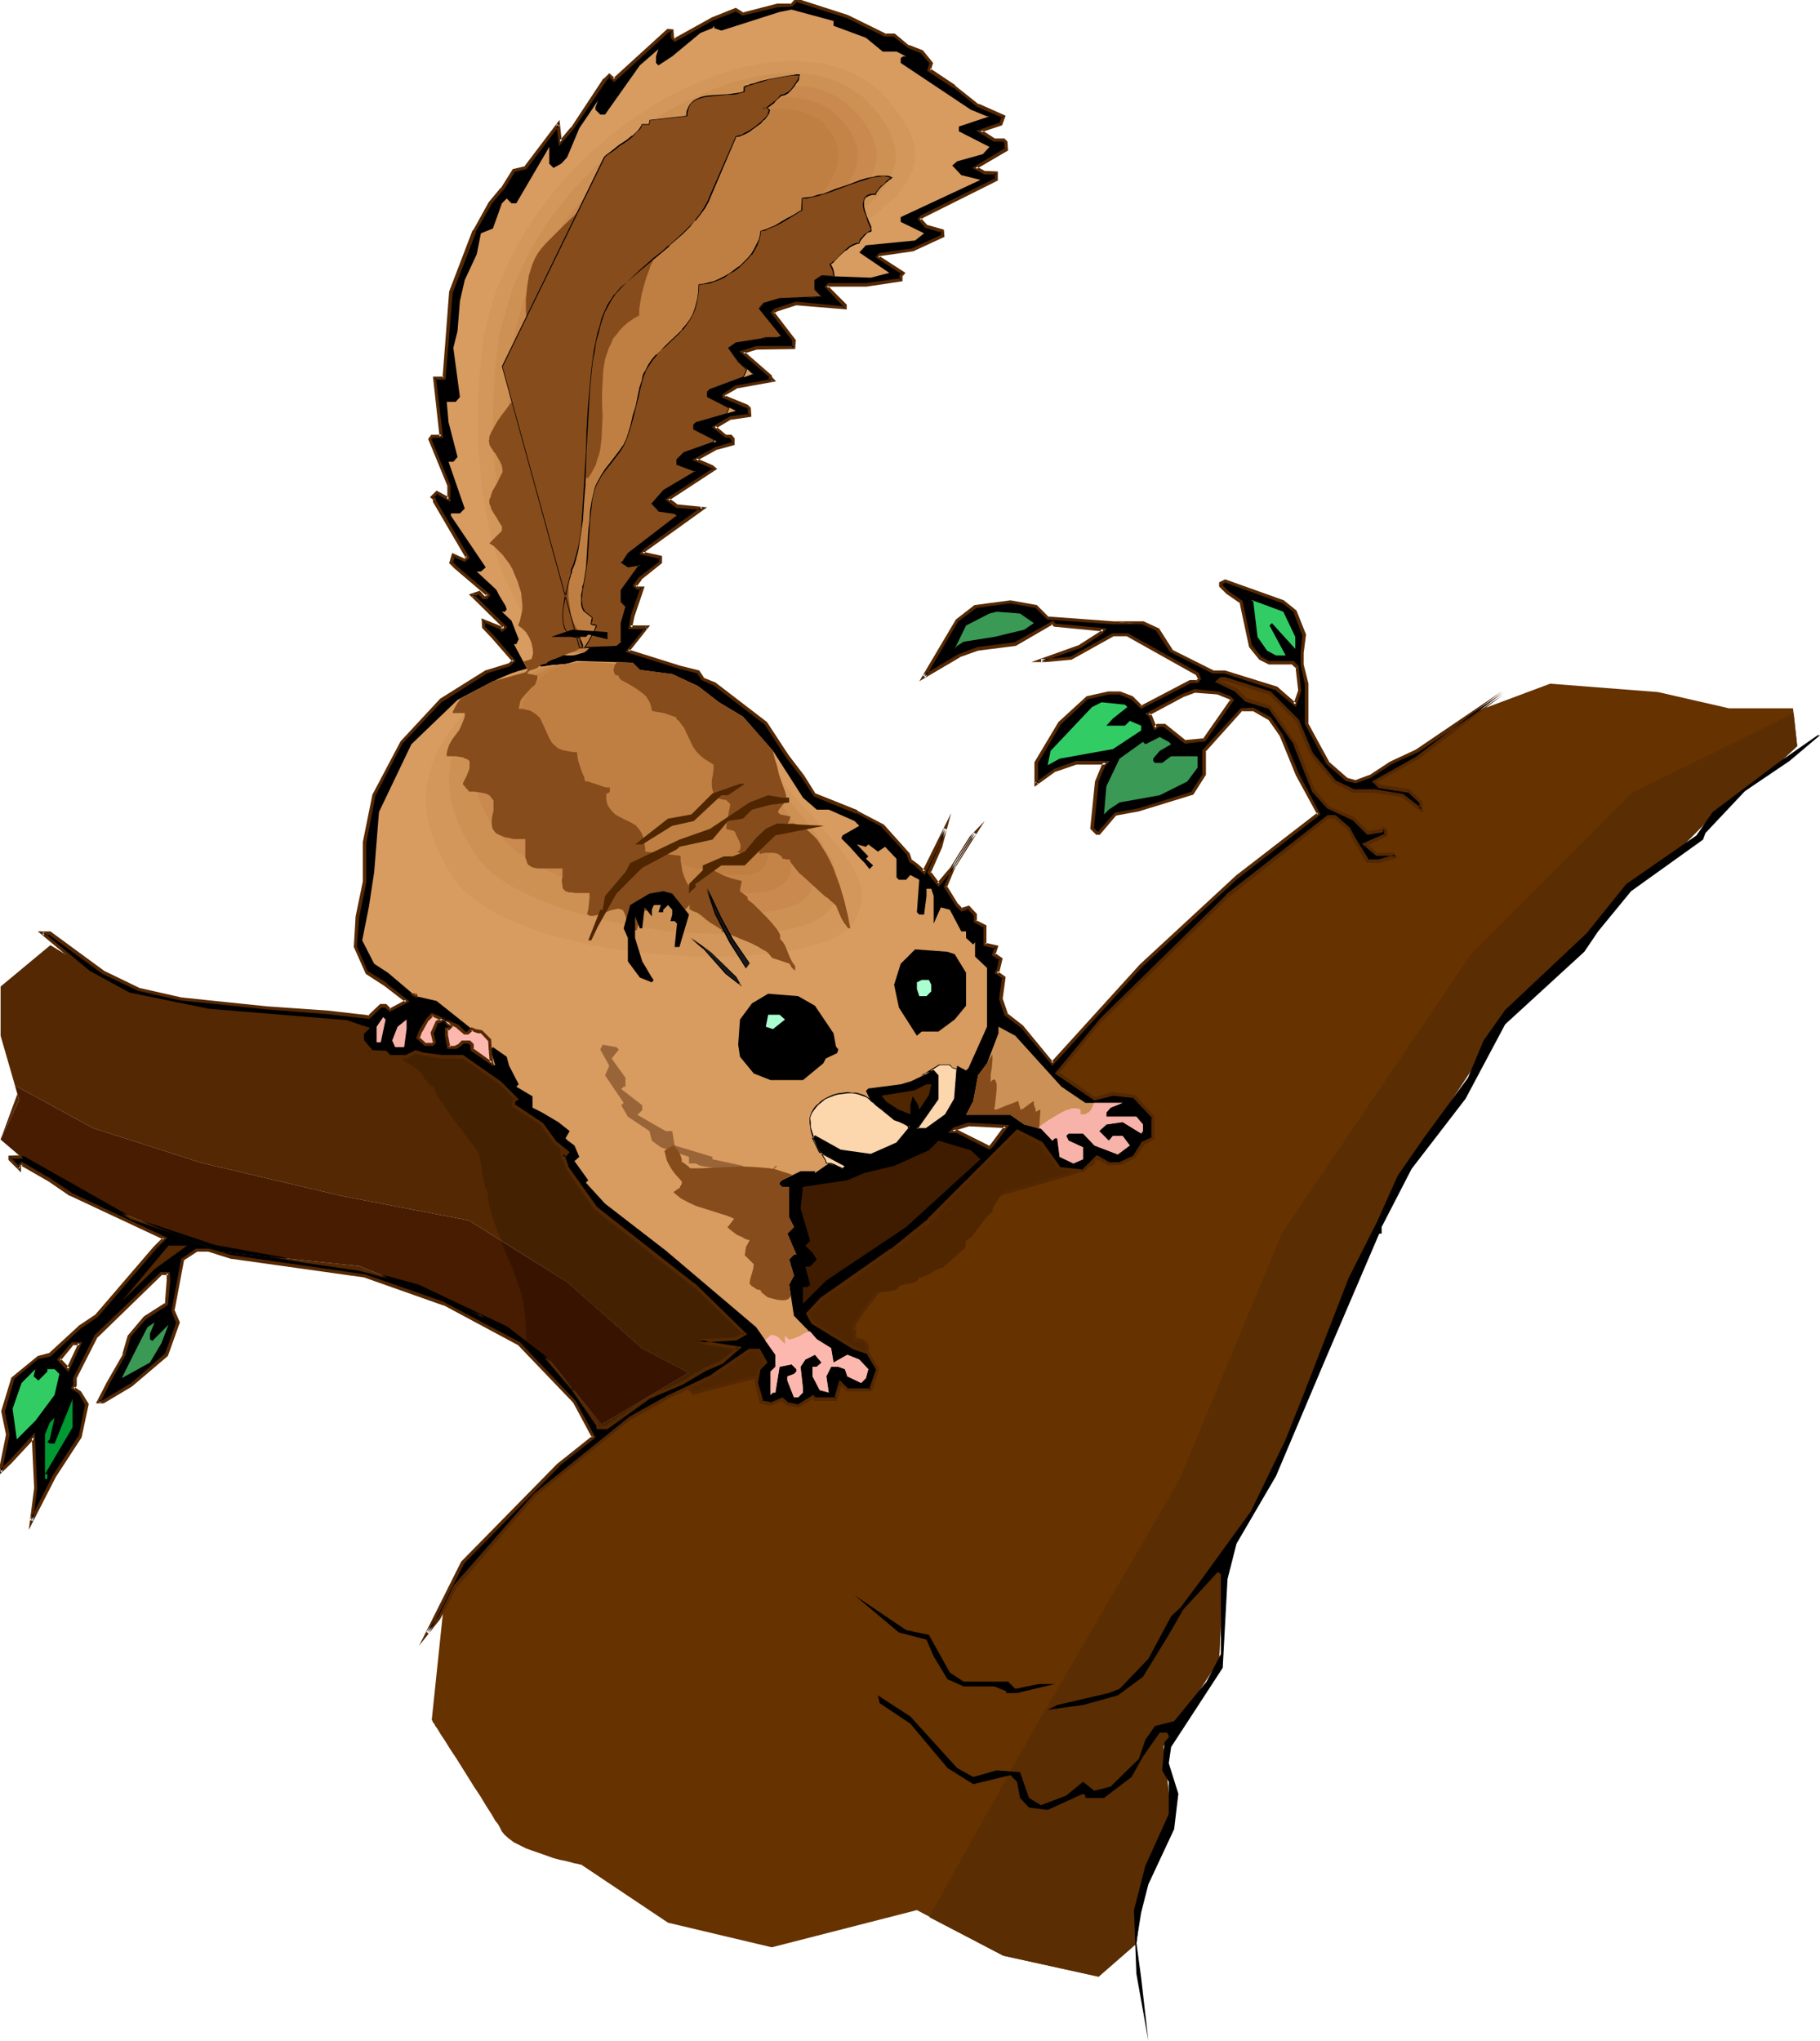 <svg xmlns="http://www.w3.org/2000/svg" fill-rule="evenodd" height="549.861" preserveAspectRatio="none" stroke-linecap="round" viewBox="0 0 3035 3403" width="490.455"><style>.brush1{fill:#542802}.pen1{stroke:none}.brush4{fill:#4f2600}.brush5{fill:#000}.brush6{fill:#d89b60}.brush7{fill:#32cc65}.brush8{fill:#3a9954}.brush9{fill:#aaffd1}.brush10{fill:#f7b2aa}.brush16{fill:#d3965b}.brush17{fill:#ce9154}.brush18{fill:#c9894f}.brush19{fill:#c48447}.brush20{fill:#bf7f42}.brush21{fill:#874c1c}.brush22{fill:#191919}</style><path class="pen1 brush1" d="m42 1935 146 82 179 70 222 34 210 72 117 84 87 134 263 14 393-193-524-318-360-200-152-14-214-14-218-45-107-65-83 69v82l28 97-28 76 41 35z"/><path class="pen1" style="fill:#442100" d="m621 1741 7 1 7 3 13 7 13 6 6 4 3 1 2 2v3l4 2 5 3 5 3 6 4 6 4 4 5 4 5 1 5 2 1 2 1 3 5 4 5 3 1 3 1 1 4 2 5 3 6 4 6 5 7 5 8 12 17 12 16 6 8 6 8 5 6 5 6 3 5 3 4 1 3 2 3 2 9 2 10 1 11 2 10 2 9 2 8 2 3 1 2 1 10 1 10 3 10 3 11 8 23 9 24 10 24 10 24 4 11 4 11 3 11 2 9 2 9 1 9 1 10 1 10 2 23 1 25 37 26 74 114 1-1v-2l6-1 5-2 4-3 8-8 4-3 4-3h6v-2l1-2h3v-4h4l4-1 5-1 5-2 11-6 12-6 11-6 11-6 5-3 4-3 4-2 3-1v-3l31-11v-3l1-1 2-1 6-2 14-5 7-3 5-3 4-3 1-2 1-1h10l1-1 3-2 4-3 4-2 10-4 3-1 3-1v-1l1-2 4-3 5-3h2l1-1 20-27-3-14h-3l-3-4-3-5-3-6-4-7-5-8-5-8-11-16-11-16-7-7-6-6-6-5-6-4-6-3-6-1-1-1-1-2-2-3-3-3-4-3-4-4-5-4-6-4-12-9-14-9-15-11-15-10-31-20-14-9-13-8-6-3-6-4-5-2-4-3-4-2-3-1-2-1h-2l-58-75-1-12-2-12-3-10-4-10-6-8-6-9-7-8-8-7-16-14-9-7-8-7-17-14-8-8-7-8-11-12-11-9-12-9-12-6-12-5-13-3-14-2-13-2h-29l-30 1-31 2-31 1v-4h6l1-1 1-2 3-2 1-1v-1l-2-2-4-1z"/><path class="pen1" style="fill:#663200" d="m741 2667 117-145 155-143 163-92 235-166 196-152 170-207 152-166 152-145 125-97-35-68-56-90-106-73 104 28 51 45 48 90 62 20 77-41 103-76 131-49 180 14 118 27h107l7 63-52 49-83 61-76 77-90 69-97 110-103 110-173 263-131 318-152 317-7 150-93 144 13 111-45 107-13 111-63 55-159-35-144-76-242 62-173-41-145-97h-2l-3-1-6-1-7-2-8-2-10-2-11-3-11-4-23-8-11-4-10-5-10-5-8-6-7-6-5-6-2-4-2-4-3-5-4-5-7-12-9-14-9-15-10-15-20-32-10-16-10-15-8-13-8-12-3-5-3-5-3-4-2-4-2-2-1-3-1-1 21-201z"/><path class="pen1 brush4" d="m1551 2039-20 27v2l-1 2-2 3-2 4-3 4-4 4-8 11-10 12-10 13-23 27-11 14-10 13-9 13-4 5-3 5-3 5-3 4-2 4v3l-1 3 1 2 1 1h2v14h4l4 1 4 1 3 1 2 2 1 2 1 2 1 2-1 5-1 6-4 7-4 6-10 14-5 6-5 6-4 5-4 4-2 3-1 2-6 1-7 2-9 2-10 3-21 6-22 6-11 2-10 1h-9l-8-2-4-2-3-2-3-2-2-4-2-3-1-4-1-5-1-5h-14v-7l-106 27v-3l-3-2-6-5 392-264 13-10zm313-113-12 2-10 2-10 1-9 1-9 1-7 1-7 1h-6l-6 1h-18l-4-1-2-1v-2l1-2 3-2 4-2 5-2 6-3 6-2 14-4 14-4 7-1 6-1h13l3 1v5l-3 3-2 2-2 2-3 2-4 3-4 3-5 3v6l-4 3-5 3-12 5-13 5-15 5-16 5-18 5-73 21-18 5-17 5-16 5-14 5-12 5-11 5v7l-25 5 3-3 160-195 18 6 18 7 36 16 47 7 35 13v3l1 4 2 8 2 10 2 10h-4l-2 1-1 1v1l-1 2v1l-2 1h-4z"/><path class="pen1 brush1" d="m1552 2041-4-4-19 28-1 2 1-1-3 6-3 3h1l-3 4h-1l-3 5-8 11-10 11-10 14-23 27-11 14-10 13-9 12-4 6-4 5-3 4v1l-4 8-1 4-1 3 1 3 3 2 2 1-2-3v17h7l4 1 3 1v-1l3 1h-1l2 2v-1l1 2 1 2-1-1 1 3v-1 5l-2 6v-1l-3 7v-1l-4 7-10 13-5 6-5 6-4 5-4 5-2 3-1 2 2-1h-6l-8 2-9 2-9 3-22 6-22 6h1l-11 2-10 1h-9 1l-8-2-4-1h1l-4-2h1l-3-2-2-3-2-3-1-4v1l-1-5v-8h-17l3 3v-11l-109 28 3 2-1-3-4-3-6-5v5l392-264v-1l13-10 13-17-29 23-395 266 9 7 3 2-1-1 2 5 108-28-3-2v9h16l-2-2v6l1 4v1l1 4 2 4 3 4 3 2 4 2 4 2 8 2h21l10-2h1l22-6 21-6 10-3 8-2 8-2 7-1 1-3 3-3h-1l4-5v1l4-5v-1l5-6 5-6 10-13 5-7 3-6v-1l2-6 1-6-1-3-1-1v-2l-2-2-3-2-3-2-4-1-4-1h-5l2 3v-16l-4-1 2 1-1-1v1-2 1-2l1-3 2-3 2-5v1l3-5 3-5 4-6 9-12 11-13h-1l11-14 23-27 10-13 10-12h1l7-11 4-5 3-4 3-3v-1l3-6v-1 1l31-44-13 17z"/><path class="pen1 brush1" d="M1864 1923h-1l-11 2-11 2-10 1-9 1-8 1-8 1-6 1h-7l-5 1h-18l-4-1h1l-1-1 1 3v-2l-1 2 2-2h-1l3-2h-1l5-2 4-2 6-2 6-2 14-4 14-4 7-1h-1l6-1 6-1h-1 5-1l4 1-1-1 2 2-1-2 1 2v-2l-1 3v-1l-2 3-2 2h1l-3 2v-1l-3 3-4 2-4 3-5 5-1 7 2-2-5 2-5 3h1l-12 5-13 5h1l-15 5-17 5-18 6-73 20-18 5-17 5-16 6-14 4v1l-13 5-12 6v8l3-3-26 5 2 5 4-3 160-196-2 1 17 7v-1l18 7 36 17 48 7h-1l35 13-2-2v3l1 4 3 8 2 9 1 10 3-3h-3l-2 1h-1l-2 1-2 3v2-1l-1 1 1-1-2 1h1-2 1-2v6h2l2-1h1l2-1 2-2 1-2v-2l-1 2 1-1h-1 2-1 2-1 5l-1-14-2-9v-1l-2-8-1-4v1l-1-4-36-15-48-6h1l-36-16-18-7v-1l-19-7-162 198v-1l-12 10 39-8v-9l-2 3 11-5 12-6v1l14-5 16-5 17-5 17-5 74-21 17-5 17-5 15-5h1l13-5v-1l11-5 5-3 6-3v-8l-1 2 4-3 5-3 3-3 3-2 3-2 2-2 1-1 2-3 1-4-1-4-4-2h-15l-6 1-7 2-14 3-13 4-7 3-6 2-5 3-4 2-4 2-2 3 1 4 2 2 5 1 3 1h11l6-1h11l7-1 8-1 8-1 9-1 10-2 11-1 11-2v-6z"/><path class="pen1 brush5" d="m1654 1910 24-31-63-4-23 7-4 4h8l54 27 4-3zM1476 59h15l24 19 22 8 16 19-4 12 43 28 39 31 43 18-5 13-34 12 23 15h16l4 3v13l-52 30 17 8h19v12l-125 62-4 3 12 13 27 7v8l-50 24-55 7-3 5 42 26-4 5v7l-58 8h-62l-4 3 31 32v4l-81-8-35 12-4 3 35 47v12h-63l-22 8 46 39v3l4 4-62 11-20 13v4l39 15 4 4v12l-32 4-27 15 20 16h7l4 4v8l-27 7-35 19 28 12 3 4-77 51 15 11 43 4-97 70-4 4 31 7v9l-35 27-8 12 4 3h8l-16 47-4 19h28l-32 39 86 28 31 8 8 11 19 8 86 66 36 55 26 34 20 31 70 28 43 23 43 47 3 12 11 7 12 11 35-72-7 30-20 42 16 20 23-27 31-50 7-8-34 54-16 36 20 30 7 8 12-4 11 12v11l17 9v30l19 4-4 12 11 8-4 19-3 4 12 8-5 35 9 27 26 20 51 61 148-163 159-147 137-105-35-67-28-65-19-28-27-15h-20l-62 69v39l-20 32-89 27-39 8-27 31h-4l-8-7 8-79 12-27 4-4h-51l-35 12-31 23v-35l39-66 46-43 36-8h18l20 8 16 16 81-43h13l3-4-3-8-117-66h-24l-70 40-43 4h-7l66-25 35-23 4-4-82-7-4-4-62 35-62 8-32 11-58 35 55-93 30-24 59-8 43 8 19 20 109 8h50l25 11 22 35 70 36h20l85 27 32 27 8-23-4-35v-4l-9-8h-38l-15-7-16-21-16-74-23-15-11-11v-5l7-3 97 34 20 17 15 38-3 31v20l7 31v66l35 66 32 28 15 3 23-8 36-23 42-20 144-97-144 110-70 38 8 8 50 8 20 19v12l-31-24-47-7h-35l-31-16-39-47-23-54-47-47-74-23h-7l-5 4 31 16 16 15 39 12 43 62 31 78 23 27 43 19 23 24 24-4 3-3 4 3v8l-35 15 20 16h28l3 4-27 8h-20l-23-39-8-15-23-20h-12l-167 132-210 206-74 90 62 42 31-8 35 4 32 34v36l-17 8-15 23-24 11h-18l-20-11-23 24-39-4-31-43-40-20-147 148-62 51-117 81-23 24 8 15 70 43 23 8 16 27-12 35h-39l-11-12-8 27h-35l-4-3-24 15-18-4-9-8-19 8-15-4-9-31 4-23 12-11-12-20h-15l-62 43-74 35-63 34-159 129-132 152-28 54-19 23 58-116 160-163 58-47-31-59-93-97-125-66-132-47-222-31-39-11h-19l-23 15-17 86 9 19-20 54-58 51-46 27h-9l16-31 27-47 8-31 27-31 35-23 4-39v-12h-12l-108 105-36 70v12l-4 5 12 7 12 19-12 55-42 65-39 75 7-55-3-85-39 42-17 16 13-62-8-39 16-55 43-35 19-4 50-46 28-19 97-113 16-16-156-73-35-24-47-28-4 4v5l-15-16v-4h23l179 101 140 47 151 27 90 12 97 26 148 71 66 50 43 52 43 61v4h16l70-50 54-24 39-23 27-11 28-24-51-8-12-4h-8l67-3 15-9-85-82-164-127-46-66-9-24h5l4-4-20-15-23-31-47-32v-7l4-4-27-27-63-43h-35l-30-4-13-4-15 8h-28l-7-8h-23l-16-19v-12l8-7-35-12-230-20-132-27-66-35-78-66h12l90 66 57 27 71 16 143 15 102 8 69 8 20-19h8l7 7 28-15-35-27-31-20-20-43 4-51 12-57v-66l16-79 46-89 66-70 74-46 39-12 8-7-35-40-16-16v-11l28 11 3 4 5-4-55-54 12-4 7 8h4l4-4-54-46-8-8 4-12 19 8 5-5-55-93v-3l-4-4 7-8 20 12v-24l-31-77 4-4h15l-11-98h15l12-144 39-101 27-46 19-24 20-31 19-4 55-73 3 30 20-23 55-81 7-8 8 8 90-82h7v12l4 4 63-36 39-15 12 7 57-14h24l8-9 85 27 63 32zm575 1104-20-8-39-3-19 7-58 32 4 4 7 19 5-4h11l35 27 31-4 46-66-3-4zM114 2283l19-43h-12l-22 27 15 16z"/><path class="pen1 brush1" d="m1656 1912 27-36-69-4-24 8-9 9h15-1l55 28 6-5-4-4-4 3h3l-54-27h-9l2 4 4-4-1 1 23-7h-1l63 3-3-4-23 31 4 4zM1475 61h16-1l24 19 22 9-1-1 16 19-1-2-4 13 44 29v-1l39 32 44 19-2-3-5 12 2-2-40 14 29 18h17-2l4 3-1-2v13l1-3-55 33 21 11h20l-3-3v12l1-3-124 62-6 6 13 15 28 8-2-3v8l2-2-50 23h1l-56 8-6 7 45 29-1-4-4 5v8l2-3-58 8h-63l-6 6 32 34v-2 4l3-3-83-8-36 12-6 6 37 48-1-1v12l3-3h-63l-28 9 50 43-1-2v5l5 4 1-4-62 11-21 14-1 6 40 17v-1l4 4-1-2v12l3-3-32 4-31 18 23 18h8-2l4 4v-2 8l2-3-28 8-40 22 33 14-1-1 3 4 1-4-81 53 19 14 43 3-1-5-97 71-7 8 35 8-2-3v9l1-2-35 27-10 14 7 6h9l-3-3-16 46v1l-4 22h31l-2-4-34 42 89 28 31 8-1-1 8 12 20 9 85 65 35 54 27 35 20 31 71 29v-1l43 23h-1l43 47-1-1 4 12 12 8h-1l15 14 37-76-5-2-8 30-20 44 19 24 25-30 31-51v1l7-8-4-3-34 53v1l-16 37 20 32 9 9 13-4-3-1 11 12v-2 13l17 9-1-2v32l21 5-2-4-5 15 13 8-1-3-4 20 1-2-5 6 14 10-1-2-5 36 9 27 28 21-1-1 53 64 150-165 159-147 138-107-36-68-27-65-20-29-29-16-21 1-64 70v40l1-1-20 31 2-1-90 28-39 7-28 32 2-1h-4l2 1-8-7 1 2 8-78-1 1 12-28v1l8-9h-57l-36 13-32 23 5 2v-35l-1 2 39-66 46-43-1 1 35-8h18-1l20 8-1-1 18 17 83-43h-2 14l5-7-4-10-118-66h-26l-70 39h1l-43 4h-7v5l67-24 36-24 7-8-86-8 1 1-5-6-64 36-62 8-32 12-59 35 4 4 55-94-1 1 31-23h-1l58-8h-1l44 8-2-1 20 20 110 8h50l-50-5-109-8 2 1-20-20-44-8-60 8-31 24-61 103 68-40h-1l31-11 63-8 62-36h-3l5 4 82 8-1-5-4 4h1l-36 23h1l-81 29h24l43-4 70-39h-1 24-1l116 65-1-1 4 8v-3l-3 5 2-1h-13l-82 43h3l-16-16-21-8h-20l-36 8-47 43-40 67v41l36-26-1 1 35-12h-1 51l-2-5-5 4-12 29-8 79 10 10h6l28-33-1 1 38-7 91-28 21-33v-40l-1 2 62-69-2 1h20l-2-1 28 16-1-1 19 27 27 66 36 66v-4l-136 105-1 1-159 147-148 163 4 1-51-62-27-21 2 2-9-26v1l5-37-14-10 1 5 3-5 5-21-13-9 1 3 5-15-22-5 2 3v-32l-18-9 2 2v-12l-13-14-13 4 2 1-7-8v1l-19-31v3l15-36v1l48-76-25 26-32 51 1-1-23 27 4 1-15-20v3l19-43 15-57-48 97 5-1-12-11-11-8 1 2-4-12-43-48-44-23v-1l-70-28 1 2-20-32-26-34-36-55-86-66-20-8h1l-8-12-32-8-86-27 1 4 35-44h-33l3 4 4-19 17-50h-12l2 1-5-4 1 4 9-12h-1l35-28v-12l-32-7 1 4 4-4h-1l103-74-50-5 2 1-16-12v5l81-53-7-6-28-12v5l36-20-1 1 29-8v-11l-5-6h-9l1 1-19-16v5l27-16-1 1 34-5-1-15-5-5-39-16 2 3v-4l-2 2 21-12h-2l67-12-7-8 1 2-1-4-46-40-2 4 23-7h-1l65-1 1-15-36-47v3l4-3h-1l34-11h-1l85 7v-8l-32-32v4l4-3-2 1h63l60-9v-9l-1 2 6-7-45-29 1 4 3-4-1 1 55-8 52-24-1-12-28-8 1 1-12-13v4l4-3h-1l126-63v-15l-21-1 1 1-17-9 1 5 53-31-1-15-5-5h-17 1l-23-15-1 5 36-12 6-16-45-20v1l-39-31v-1l-42-28 1 4 4-13-17-21-23-9v1l-24-20h-16 1l-2 5z"/><path class="pen1 brush1" d="M1906 1041h-1l24 11h-1l23 35 71 36h21-1l86 28-2-1 35 29 9-27-4-36v1-6l-9-9h-40l1 1-15-8 1 1-16-20v1l-16-75-23-16-11-11 1 2v-5l-2 3 7-4h-2l97 35-1-1 21 17-2-1 15 39v-2l-3 30v21l7 32v-1 67l36 67 32 28 17 4 25-9 35-23 42-19h1l143-97-3-5-143 109-73 41 11 11 51 8-2-1 20 19-1-2v12l4-2-31-24-48-8h-35 1l-31-15 1 1-39-47-23-55-47-47-76-24h-8l-9 8 35 17h-1l17 16 39 12-1-1 43 61h-1l31 78 25 28 43 20-1-1 25 25 25-4 4-4h-4l5 3-2-2v8l2-3-39 17 24 20h29l-2-1 3 4 1-5-27 8h1-20l3 1-24-39-8-15-24-21h-13l-169 132v1l-210 206-76 92 66 45 32-8h-2l36 4-2-1 32 34-1-2v36l1-2-17 8-15 24 1-1-24 11h1-18 1l-21-12-25 25 2-1-39-4 2 1-31-43-42-21-149 149h1l-63 51v-1l-117 82-24 26 9 17 70 43 24 8-2-1 16 27v-1l-12 34 3-2h-39l2 1-15-15-9 31 3-2h-35l2 1-5-5-26 16h2l-19-4 2 1-10-9-21 9 2-1-15-3 2 2-9-32v2l4-23-1 1 13-13-13-23h-18l-63 43h1l-74 35-63 35-160 129-133 152-27 55v-1l-19 24 4 3 59-117-1 1 160-163h-1l61-48-33-61-93-98-125-66-1-1-132-46-222-32-39-11h-21l-25 17-16 87 8 21v-2l-19 53v-1l-58 51v-1l-46 28h2-9l3 4 16-32 26-47 9-31-1 1 27-31-1 1 37-24 4-41-1-14h-15l-110 105-36 72v12l1-2-5 7 14 9-1-1 11 20v-2l-11 55v-2l-43 66-38 75 5 1 7-54v-1l-4-92-43 47-17 16 5 3 13-63-8-39v1l16-55-1 1 42-35-1 1 20-4 51-47 28-19 97-113 12-20-16 16-97 113-27 18-1 1-50 46 1-1-19 5-44 36-17 56 8 39-14 70 23-22 39-42-5-2 4 85-9 70 45-88 43-66 12-56-13-21-12-8 1 4 4-5v-13l-1 2 36-71v1l108-105-2 1h12l-3-3v12l-3 39 1-2-36 23-27 32-9 31h1l-27 47-18 35h13l47-28 60-51 20-56-9-21v2l16-85-1 1 23-15h-1 19l38 12h1l221 31 133 47-1-1 125 67-1-1 93 97 31 58 1-3-59 47-160 163-70 140 35-44 28-54v1l131-152 160-129v1l62-35 74-35 63-43h-2 15l-2-1 12 20v-3l-12 12-4 24 8 34 18 4 20-8-3-1 9 8 21 4 25-15h-4l5 4h38l8-29-4 1 12 12h42l12-37-17-29-24-9h1l-69-42 1 1-8-15-1 3 23-24v1l117-82 62-51 147-148-3 1 39 20-1-1 33 43 41 4 24-24-3 1 20 11h20l25-12 16-23-1 1 17-9v-39l-32-35-38-5-31 9h3l-62-43v4l74-90v1l210-206 167-132-2 1h12l-2-1 23 20v-1l8 15 24 41h21l31-9-6-8h-29 1l-19-16-1 5 37-17v-10l-7-6-5 5 1-1-23 4 2 1-23-24-44-19h1l-23-27v1l-31-78-43-63-40-13 1 1-16-16-32-15 1 4 5-4-2 1h7-1l74 23-1-1 47 47-1-1 24 55 39 47 32 17h36-1l47 7h-1l36 27-1-19-21-21-51-8 2 1-8-8-1 5 70-39h1l143-109-3-5-143 97-43 20-35 23 1-1-24 9h1l-15-4 2 1-32-28 1 1-36-66 1 1v-66l-8-32v1-20l4-31-16-40-21-17-98-35-10 5v7l12 12 23 16-1-2 16 75 17 21 16 8h39l-2-1 9 8-1-2v4l4 35v-1l-8 23 5-1-32-28-87-27h-20 1l-70-35 2 1-23-36-26-12h-51l50 5z"/><path class="pen1 brush1" d="m260 2083 19-19-160-75h1l-36-24-48-28-6 6v6l4-2-15-16v2-4l-2 3h23-2l180 101 140 47h1l151 26 90 13h-1l97 26 148 70 66 50h-1l43 51 43 62-1-2 1 7h18l71-51 54-23 39-23 28-12 32-28-57-9-12-4h-8v6l68-4 18-10-87-85h-1l-163-128 1 1-47-66v1l-8-24-3 4h6l6-7-21-17v1l-23-32-48-32 1 2v-7l-1 2 7-5-30-30-63-44h-36l-30-4-13-4-16 8h1-28l2 1-8-8-24-1 2 1-16-19 1 2v-12l-1 2 11-11-39-13-230-19-132-27-66-36 1 1-79-66-1 5h12l-2-1 90 66 59 28 70 16 144 15 102 8 70 8 21-20-2 1h8l-2-1 9 8 33-17-38-30v-1l-32-20 1 2-19-43v1l4-51v1l12-58v-66l15-78 46-89v1l66-70v1l74-47h-1l39-12 10-9-36-42-16-16 1 2v-11l-4 2 28 12-1-1 5 6 9-8-57-56-1 5 12-4-3-1 8 9h7l6-7-56-48-8-8 1 3 4-12-4 1 20 9 8-7-56-96v2-5l-4-4v4l7-8h-3l24 14v-28l-32-78v3l4-5-2 1h18l-12-100-2 3h18l12-146v1l39-101h-1l27-47-1 1 20-24h1l19-31-2 1 21-5 55-73-5-2 4 37 24-28 55-81 7-8h-4l10 10 92-84-2 1h7l-3-3 1 13 6 6 64-36 39-15-3-1 13 8 59-14h-1l25-1 9-9-3 1 85 27 63 31 2-5-63-31-87-28-9 10 2-1h-24l-58 15h2l-13-8-40 16-63 35 3 1-4-4 1 2-1-14-10-1-91 83h4l-10-9-9 9h-1l-54 82v-1l-20 24 5 1-4-37-59 78 2-1-21 5-20 32v-1l-20 24-26 47h-1l-39 102-11 144 2-2h-18l11 100 3-3h-17l-5 7 32 78v-1 24l4-3-22-12-11 11 6 5-1-1v4l55 94 1-4-5 5h3l-22-10-5 17 9 9 54 46v-4l-4 5 2-1h-4 2l-8-9-18 6 58 57v-4l-5 4h4l-4-4-32-13 1 16 16 17 35 40v-4l-8 7 1-1-39 12-75 47-66 71-47 89-16 79v67-1l-12 58-3 51 20 45 31 20 35 27 1-4-28 15h3l-8-8h-10l-21 20 3-1-70-8-101-7-144-15h1l-71-16h1l-58-28-90-66H63l85 71 66 36 133 27 230 20 34 11-1-4-9 7v14l18 21 24 1-2-1 8 8 30 1 15-9-2 1 13 3 31 5h35l-1-1 62 43 27 27v-4l-5 5v10l49 32h-1l23 31 20 16v-5l-4 4 2-1h-9l10 28 47 67 164 128v-1l85 82 1-4-15 8h1l-67 3v6h8-1l12 4 51 7-1-4-28 24 1-1-28 12-39 23h1l-55 23-70 51 2-1h-16l3 3v-5l-44-62-43-52-66-51-149-70-97-27-90-12-152-27h1l-140-46-180-102-26 1v7l21 21v-11l-1 2 4-4-4 1 47 27 35 24h1l156 73-1-4-12 20zm1792-922-20-8-40-4-20 8-62 33 7 6-1-1 9 23 8-6h-2 11-2l36 28 34-4 48-69-6-6-3 4 3 4v-3l-46 66 2-1-32 3 2 1-35-28h-14l-5 5 5 1-8-20-4-4-1 4 58-31 19-7h-1l39 3h-1l20 8-1-1 3-4zM114 2288l23-50h-17l-25 29 19 21 2-7-15-16v4l22-27-2 1h12l-2-4-20 43 5-1-2 7z"/><path class="pen1 brush6" d="m1390 43 54 20 28 23h23l16 8h-5l-4 3v8l117 78 27 11h4l-51 17v8l51 26-11 12-43 12-8 7 15 16 32 8-133 62v8l39 19-15 12-82 8-11 12 50 34-31 8-82-3-11 7v15l11 13-70 3-27 8-8 8 31 46-69 12-13 8 17 23 19 16 4 4h3l-73 27-4 4v8l47 23-67 19-3 4v8l38 20-55 19-11 11v9l31 11-54 31-19 23 11 12 27 4 4 4-82 62-7 12-4 4 11 8 20-4-31 43v18l7 8-7 28v31l-8 7-81 5-20 16-23 4-5 3v4l9 8 54-15 93 3 12 12 54 7 43 20 35 27 40 24 50 57 50 78 23 20h20l43 19 8 8-28 16-3 7v12l3 4 4 16 12 7 23 12h4l8-8-12-11 4-4-19-20 15 4 4-4 16 12 12-8 19 20v31l4 4h12l7-8 15 8-4 54 4 4h8l4-31v-12h8l4 12v46l12-27 15 4 19 36h8v11l12 11 3-4v24l20 19v98l-31 69-4 4-15-8-4 55-16 27-31 23h-16l36-50v-39l-8-8-38 18-17 5-54 7-4 4 8 17 39 31 27 12-23 27-43 19-50-7-43-24-4 4 12 23 42 23-4 5-23-9-23 16v-3h-24l-31 15-4 4v3l4 4h12v51l8 16-11 11 15 35h-4l-8 8 8 27-8 15 8 52 38 39 24 15 4 24 23-13 20 8 15 16-4 15-8 8-23-11-4-12-11-4h-12l-8 16 4 27-15-4-12-23v-16h7l8-7-11-13-16 8-8 12 4 36v7l-8 8h-7l-11-28v-7l11-4 4-4v-4l-8-8-20 4-7 43h-4l-4 4v-39l8-8v-20l-32-46-151-128-101-78-32-35 4-4-23-32 8-7-8-19-11-8-4-4 7-12-19-15-27-16-16-8v-19l-27-16 4-4-16-31-4-15-23-16-4 4 8 27-39-27v-8l-4-4h-12l-4 4-7 4h-12l-3-19v-11h3l4-4-12-12-12 4-7 19 4 15-4 4h-12l-12-11 4-11 12-20 8-8 42 20 12 11h5l7-7-59-47-35-8-46-39-23-15-20-39 11-55 9-59 8-100 54-113 77-74 59-31 54-15 4-4-23-43h4l4-8-12-31-16-15h5l3-4-8-24-42-39h7l8-7-58-86v-4h15l8-8-27-78h8l7-8-15-58-3-34h15l7-8-11-82 7-28 4-50 8-35 20-43 7-35 20-8 15-42 8-8 8 8h8l55-94v28l7 7 20-11 23-55 31-46-4 11v4l8 8h8l58-82 31-27-4 12v11l4 4 23-15 47-39 20-8 3-4v4l12 4 97-31 20-4 70 19v8z"/><path class="pen1 brush7" d="M2160 1062v20l-39-43-4 4 27 50h-16l-15-8-16-23-7-59-4-3 54 20 20 42z"/><path class="pen1 brush8" d="m1724 1039-16 11-50 12-51 8-11 7-4 5 19-39 39-20 12-3 39 3 23 16z"/><path class="pen1 brush7" d="m1880 1179-24 19-11 12h31l8-8 19 8v8l-47 31-89 16-20 11 5-24 69-73 16-8 39 4 4 4z"/><path class="pen1 brush8" d="m1953 1241-19 11-11 13v4l3 3h12l15-11h44v19l-17 23-46 23-67 12-18 12-8 8 4-47 22-46 39-28 4 4 24-12 15 8 4 4z"/><path class="pen1 brush5" d="m1592 1591 19 31v55l-19 23-27 20h-28l-8 7-30-47-8-38 11-35 24-24 54 4 12 4z"/><path class="pen1 brush9" d="M1553 1642v11l-8 8h-12l-4-12v-11l8-4h12l4 8z"/><path class="pen1 brush5" d="m1359 1677 31 46 4 22 4 5-2 6-19 9-4 8-34 28h-54l-28-11-23-28-3-20 3-42 20-27 27-16 50 4 28 16z"/><path class="pen1 brush10" d="M635 1738h-7v-26l11-16 4 4-8 38zm39 8h-15l-5-11 9-23 15-12v16l-4 30z"/><path class="pen1" style="fill:#cc9156" d="m1770 1812 40 27h62l-20 8-7 8v7h50l11 13v11l-3 4-31-19-27 4-12 11 16 16 7-8h16l12 16-20 15-39-15-19-20h-24l-4 4 4 8 24 11v20l-16 7-23-11-4-31h-4l-4 4-19-20-28-7-23-16h-74l12-23 8-43 15-20 19-50v-11l28 15 77 85z"/><path class="pen1" style="fill:#996538" d="m1032 1750-12 15 23 32v15h-3l-4 4 35 27v8l-8 8 47 27h11l4 24 63 19v4l51 11v5h50l4-5h3l-11 12-54 8-24-4v-4l-8-7-31-5-8-4h-11v-11l-47-16-15-11-4-16-36-24-11-19 4-4-31-46 7-16-15-27 4-8 23 4 4 4z"/><path class="pen1 brush4" d="m1531 1842-9-14-4 15v15l-20-8-20-13-8-10 55-9 20-10h8l-4 18-16 24-2-8z"/><path class="pen1" style="fill:#3f1c00" d="m1635 1933-124 113-133 89-39 39v-28h8l4-4-8-30h8l11-12-7-11-12-12 8-8-16-54 4-36 74-11 28-12 50-12 58-26 16-16 54 16 16 15z"/><path class="pen1 brush1" d="m258 2116-55 54 78-93h31l-54 39z"/><path class="pen1 brush8" d="m250 2233 4 3 27-27-12 31-19 32-47 26 27-54 16-31 12-8-8 19v9z"/><path class="pen1 brush7" d="m64 2302 15-15v-4h12l8 8-8 35-32 43-31 31-7-51 15-43 23-23-3 12 8 7z"/><path class="pen1" style="fill:#009932" d="M75 2458h4v8h-4v-74l8-20 8-8-8 36-4 4 4 3h8l30-74v47l-46 78z"/><path class="pen1 brush10" d="m1730 1881 8-6 10-7 10-6 10-6 10-5 5-1 4-2h8l4 1 3 1v8h7l4-2 3-2 3-3 2-4 3-7v-1h48l-20 8-7 8v7h50l11 13v11l-3 4-31-19-27 4-12 11 16 16 7-8h16l12 16-20 15-39-15-19-20h-24l-4 4 4 8 24 11v20l-16 7-23-11-4-31h-4l-4 4-19-20-6-1z"/><path class="pen1" d="m1351 2220-4 1-4 1-10 6-10 4-4 1-3 1-7-7v14l-4-4-4-4-3-3-3-2-3-1-2-1h-3l-3 1-2 2-6 6 17 24v20l-8 8v39l4-4h4l7-43 20-4 8 8v4l-4 4-11 4v7l11 28h7l8-8v-7l-4-36 8-12 16-8 11 13-8 7h-7v16l12 23 15 4-4-27 8-16h12l11 4 4 12 23 11 8-8 4-15-15-16-20-8-23 13-4-24-24-15-11-13zm-660-561h2l1 2h-1l-2-2zm96 57 8 3 4 1h3l14 14 2 16v1l2 22-33-23v-8l-4-4h-12l-4 4-7 4h-12l-3-19v-11h3l4-4-12-12-12 4-7 19 4 15-4 4h-12l-12-11 4-11 12-20 8-8 42 20 12 11h5l7-7z" style="fill:#fcb7af"/><path class="pen1 brush1" d="m693 1657-2 5h2l-2-2v1l3-3h-1l2 1-2-2-10-1 9 7h5l-2-6-12-1 10 1zm96 61h-4l9 4 4 1h4l-1-1 13 14v-2l1 18 1 1-1-2 2 22 4-2-32-23 1 2v-9l-6-6h-14l-5 5h1l-8 4h2-12l3 2-4-20v1-11l-2 2h4l6-6-14-15-14 5-9 20 4 17 1-3-4 4 2-1h-12l2 1-12-11 1 2 4-11v1l11-20v1l8-8h-4l43 20h-1l13 11h7l8-7-3-5-8 8 2-1h-5l2 1-12-12-45-20-9 9-12 20-5 13 14 13h14l5-5-4-17v2l8-19-2 2 12-4-3-1 12 12v-4l-4 4 2-1h-6v14l4 22h15l8-5 4-4h-2 12-2l4 4-1-2 1 10 38 26-3-28-1-2 1 2-1-17-15-15-5-1-4-1 1 1-10-4 3 5z"/><path class="pen1 brush6" d="m1278 1256 21 27 20 26 21 24 21 21 20 21 19 20 18 18 16 18 8 8 7 9 6 8 5 8 5 9 4 8 3 8 2 8 2 8v17l-2 8-2 9-4 9-5 9-6 9-4 5-4 4-5 4-6 4-6 5-7 3-8 4-8 4-9 3-10 3-19 7-22 5-24 4-25 4-26 4-28 2-28 2-29 1h-60l-31-2-31-2-31-3-30-4-30-4-29-6-29-6-27-7-27-8-25-9-23-10-23-11-20-11-9-6-9-7-8-7-8-7-7-7-7-7-6-8-5-8-9-16-8-16-6-15-6-14-5-15-3-14-3-13-2-14v-25l1-12 1-12 3-12 3-11 4-11 4-11 5-10 6-10 12-20 14-18 16-17 16-17 17-16 18-15 17-14 9-7 11-6 11-5 12-5 12-4 14-4 14-2 15-2 15-2 15-1h33l17 1 17 2 17 2 17 3 18 4 17 4 17 5 17 6 17 6 16 7 17 8 16 8 15 9 15 10 14 10 14 11 13 12 12 13 11 13 11 14z"/><path class="pen1 brush16" d="m1258 1244 19 26 19 24 19 22 18 22 19 20 8 10 9 10 16 18 15 18 13 18 5 8 5 8 4 8 4 8 3 8 2 9 1 7v16l-2 8-3 8-3 8-4 8-6 8-4 4-4 3-5 4-5 3-6 4-6 3-14 6-17 5-18 5-20 4-21 3-22 3-23 2-25 2h-78l-27-2-28-2-27-3-28-3-26-4-27-5-26-6-26-6-25-7-23-8-23-9-21-9-20-10-18-11-17-12-14-12-7-7-5-6-6-7-5-8-8-14-8-14-6-14-6-13-4-13-4-13-3-12-1-12-1-12-1-12 1-11 1-11 2-10 3-11 3-10 3-10 5-9 4-10 11-18 13-17 13-16 15-15 15-14 16-14 16-13 9-6 9-5 10-5 11-4 12-3 12-4 13-2 13-2 14-1 14-1h30l16 2 15 1 15 3 16 2 16 4 16 4 15 5 16 5 15 6 15 6 15 8 15 7 13 8 14 10 13 9 12 10 12 11 11 11 10 13 10 12z"/><path class="pen1 brush17" d="m1237 1232 17 24 17 22 17 22 17 21 16 20 16 19 15 19 13 18 11 17 5 9 5 8 3 8 3 8 3 8 2 8 1 8v7l-1 7-1 8-3 7-3 7-4 7-6 7-3 3-4 3-9 6-11 5-12 5-15 4-16 3-17 3-19 2-20 2h-21l-21 1-23-1-22-1-24-1-24-2-24-3-24-4-24-4-24-4-23-6-23-6-23-6-21-7-21-8-20-8-19-9-18-9-16-10-15-11-13-11-11-12-9-13-8-13-7-12-6-12-6-12-4-12-4-11-3-11-2-11-1-11-1-11v-10l1-10 3-19 3-9 3-9 7-18 10-16 10-15 12-15 13-14 14-13 14-12 15-11 7-5 9-5 9-4 10-4 10-3 12-3 11-2 12-1 13-1 13-1h13l13 1 14 1 14 1 28 5 29 7 14 5 13 4 14 6 14 6 13 7 13 6 13 8 12 8 11 9 11 9 11 10 10 11 9 11 8 11z"/><path class="pen1 brush18" d="m1217 1221 15 21 30 42 15 20 15 20 13 20 13 18 12 18 10 18 9 17 3 8 2 8 3 8 1 8 1 7v7l-1 7-1 6-3 7-3 6-4 6-5 5-6 6-8 4-10 4-11 3-13 3-14 2-15 1-17 1h-35l-18-1-20-1-20-2-20-3-20-3-21-3-41-9-21-5-21-6-19-6-20-7-19-7-18-7-17-8-17-9-15-8-14-10-13-9-12-11-10-10-9-11-7-11-7-11-6-10-4-11-5-10-3-11-3-10-2-9-2-10-1-9v-18l1-9 2-9 4-16 6-16 7-15 9-14 10-13 11-13 12-12 13-10 13-10 6-4 8-4 8-4 9-3 10-2 10-3 10-1 11-1 11-1h35l25 3 25 4 26 7 25 8 24 11 12 6 11 6 11 7 11 7 10 8 10 9 9 9 9 9 8 10 7 11z"/><path class="pen1 brush19" d="m1197 1209 13 20 12 19 27 40 12 19 13 20 11 19 11 18 8 18 7 17 3 8 2 7 2 8 2 8v13l-1 6-1 6-2 6-3 5-4 5-5 4-6 4-7 4-9 2-9 2-11 1-12 1h-27l-14-1-15-2-16-2-17-2-16-3-17-4-35-8-35-10-34-11-34-13-16-7-15-8-15-7-14-8-13-8-12-9-12-9-10-8-9-10-8-9-7-9-5-10-6-9-5-9-4-9-3-9-3-9-2-8-2-9-2-8v-32l3-15 4-14 6-13 7-13 9-12 9-11 10-10 11-9 11-9 7-3 7-4 7-3 8-2 8-2 9-2 19-2 20-1 21 2 21 2 22 4 22 7 22 7 22 10 20 11 9 6 10 7 8 7 9 7 8 8 8 9 7 9 6 9z"/><path class="pen1 brush20" d="m1177 1198 10 17 11 18 23 38 21 39 10 19 9 19 7 17 6 17 4 16 2 8 1 7v13l-1 6-2 5-1 4-3 5-4 4-4 3-5 2-7 2-7 1-8 1h-19l-11-1-11-2-12-2-12-3-13-3-13-3-28-9-28-10-28-11-28-12-28-14-25-14-13-7-11-8-11-7-11-8-9-8-9-8-8-7-7-8-11-16-10-15-7-15-6-15-4-15-1-14-1-14 1-13 3-13 4-12 6-11 6-10 8-10 8-9 9-8 10-6 6-3 6-3 13-4 15-3 16-1h17l19 1 18 2 19 4 19 6 19 7 18 8 17 10 17 12 14 13 7 7 7 7 5 8 6 9z"/><path class="pen1 brush21" d="m768 1165-5 7-4 7-3 6-1 2v2h20v5l-1 4-4 10-4 9-6 8-6 8-5 9-3 9-1 5v5h16l5 1 6 1 4 2 3 1 3 2 1 2v10l-1 4-2 5-2 5-3 6-3 6v2l2 2 3 4 4 4 1 2h9l7 1 6 1 5 1 5 2 3 2 2 3 2 2 2 3v17l-2 8-1 7v7l1 7 2 3 2 3 3 3 4 2 5 2 5 2 6 1 8 2h20v31l2 5 1 4 2 3 3 2 3 2 4 1 5 1h42v14l-1 5v5l1 4v3l1 3 2 2 2 2 3 1 3 1h5l5 1h24v9l-1 9-1 9-2 8 4 3h6l6-1 12-4 6-2 5-2 4-1 5-1 4-1 3 1 4 1 2 3 2 4 2 6 1 8v10l3 3h14l4-17h1l1-2 2-4 2-4v-4l4-1 5-2 4-3 6-4 5-4 6-3 6-3h6l1 1 5 4 4 4 2 1h2v7h3v7l1-3 3-2 4-2h3l13-13v-10l-3-8-3-8-4-7-4-9-3-9-1-6-1-6-1-6v-8l-59-7v-6l-1-6-1-6-1-5-3-8-4-6-5-6-6-4-12-6-12-6-5-3-5-5-4-5-4-6-2-9v-10h2l2-1 2-2v-7h-5l-5-1-11-4-10-3-5-2h-5l-1-3-1-5-3-6-2-6-5-15-1-7-1-7h-6l-6-1-6-1-5-1-8-3-6-5-5-5-4-7-6-13-3-7-3-6-3-7-5-5-5-4-7-4-4-1-4-1-5-1h-6l1-5 1-5 1-4 2-3 5-6 11-12 6-5 3-7 1-4v-5h-3l-4-1-5-1-5-1 1-1 1-2 3-2 6-2 3-1 4-2 4-4 3-7 6-2-2-2-3-1h-8l-5 1-6 1-13 4 7 14-4 4-54 15-54 29z"/><path class="pen1 brush9" d="m1309 1700-20 16-12-4 4-20h19l9 8z"/><path class="pen1 brush21" d="m1030 1104-3 2-2 4-1 3-1 4 1 4 1 3 2 2h4l1 3 2 3 2 2 4 2 9 5 10 6 10 7 5 4 4 4 3 5 3 5 2 7 1 6 3 1 5 1 6 1 6 1 12 4 5 2 4 1v3l4 3 3 4 6 8 4 9 5 10 5 11 4 6 4 5 5 5 6 5 8 5 8 5v7l-1 9-2 10v10l1 5 1 4 2 4 2 3 3 3 4 2 5 1 6 1 7 7-2 10-2 10-2 11-1 10 3 1 4 1 4 1 3 1v1l2 2v2l3 6 3 6 2 6v3l-1 5-1 1-2 2h-3l5 2 5 1h4l4-1 4-1 3-3 5-5 5-6 4-5 6-4 4-1 3-1v-2l2-2 5-4 6-2h4l1 1v1h3l3-3 4-4 4-4 3-6 2-5 1-5h-3l-4-1-5-1-5-1-4-4 1-1 1-3 4-5 4-5 2-2 2-1v-11l-1-3-1-4-2-5-4-11-4-12-3-13-4-13-3-12v-1l-50-57-40-24-35-27-43-20-54-7-12-12-25-1z"/><path class="pen1 brush4" d="M1214 1326h-11l-46 43-36 8-50 31h-12l55-43 39-7 35-35 46-16h8l-28 19zm102 4v8l-31 4-31 8-15 15-25 4-26 31-55 12-4 4-58 31-43 43-31 55-11 23h-5l20-51h4l4-23 34-40 8-15 82-39 51-18 66-44 31-12 23 4h12z"/><path class="pen1 brush22" d="m1152 1564 20 17 38 43 24 18-7-13-41-40-34-25z"/><path class="pen1 brush5" d="m1152 1563-1 1 21 18v-1l38 43 27 21-9-16-42-41-34-25-1 1 35 25 41 41 6 12 2-1-25-18h1l-38-42v-1l-21-17-1 1 1-1z"/><path class="pen1 brush21" d="m1182 1445 6 5 7 4 12 6 14 5 8 2 8 2-3 15v2l13 10-1 2 2 3 4 3 4 3 4 4 9 9 10 10 9 10 4 5 4 5 3 5 2 4v7l2 2 2 2 4 6 6 15 3 7 3 6 3 4 1 2h1v8h-1l-1-1-4-4-2-4-1-1v-1l-30-10-1-2-2-2-3-4-4-3-6-3-6-4-14-7-15-6-14-6-6-2-6-2-4-2-3-1v-2l1-1-3-1-3-2-6-4-7-4-8-6-7-6-7-5-8-3-5-3v-7l-1-3-1-1-1-1 3-8 3-9 10-17 4-8 4-7 3-6 2-6 6 2zm85-21 4-1 6-1h12l6 1 4 2 4 3 1 2 1 2h3l3 1h6l1 4 3 4 3 4 4 5 5 6 6 5 12 11 12 11 12 11 6 4 4 4 5 4 3 3 1 1 1 2 2 5 3 7 3 7 4 7 4 5 1 2 2 2 2 1h2l-2-10-2-11-3-12-3-13-8-27-5-13-5-14-6-13-7-13-7-11-7-11-9-9-9-8-10-6-5-2-6-2h-6l-4 1-5 1-9 4-10 6-8 7-7 8-2 3-2 4-1 4v3l-2 2-1 2-1 3 1 3z"/><path class="pen1 brush4" d="m1293 1393-28 27-23 23h-39l-43 31v5l-11 11v-16l23-23v-8l35-15h15l20-8 19-23 16-15 19-9 78 4-81 16z"/><path class="pen1 brush22" d="m1244 1614-27-44-24-47-14-42 23 49 19 35 29 41-6 8z"/><path class="pen1 brush5" d="M1244 1614h1l-27-44-24-47-14-42-2 1 23 49 19 35 29 40-5 8v1l6-9-28-41-19-35-23-49-2 1 14 42 24 47 28 44v-1zm-95-89-16 54h-8l4-39-4-4h-7l3-11v-8l-7-8-8 8v4h-8l4-12h-12l-3 8v11l-12-15-4 35h-4l-8-20v36l12 39 16 27 3 4-3 4-20-8-20-27v-39l-7-16 11-39 32-19 23-4 15 4 28 35z"/><path class="pen1 brush6" d="m1506 156 9 10 7 10 7 9 6 9 5 9 5 8 4 9 3 8 2 8 2 7 1 7 1 7-1 7v7l-1 6-2 7-5 12-7 12-9 12-12 11-12 11-14 11-15 11-16 12-18 11-18 12-19 12-20 12-20 14-21 14-21 14-21 16-21 16-20 18-21 19-20 20-19 22-19 23-18 24-16 26-12 21-11 20-10 19-10 20-9 19-8 19-8 19-7 18-7 18-6 18-11 34-6 16-4 16-5 15-4 15-4 14-4 14-4 13-3 13-4 12-3 11-3 11-4 10-3 9-4 9-4 8-4 7-4 6-4 6-5 4-5 4-6 3-6 2-6 1h-7l-8-1-8-2-9-3-9-5-8-5-10-7-9-7-9-9-9-10-9-11-9-13-9-13-9-15-8-16-8-18-8-18-6-20-7-21-6-23-5-24-4-26-4-27-2-28-2-29-1-32v-33l2-34 2-35 2-18 3-18 3-18 4-17 4-18 6-17 5-17 6-17 7-16 8-17 8-16 8-15 18-31 20-30 22-28 23-27 24-26 26-25 26-22 28-22 28-20 29-17 29-17 30-14 30-13 30-10 29-9 30-6 14-2 15-2 14-1 14-1h14l13 1 14 1 13 1 13 3 13 3 13 3 12 5 11 5 12 5 11 6 11 8 10 7 10 8 9 9 9 10z"/><path class="pen1 brush16" d="m1480 166 7 9 7 8 6 9 6 8 5 8 4 8 3 7 3 7 2 8 2 7v6l1 7v7l-1 6-3 12-5 12-7 12-8 11-10 12-12 10-13 11-14 12-15 11-16 11-17 12-18 12-18 12-19 14-19 13-19 14-19 15-20 16-19 17-18 17-18 19-18 20-17 22-16 22-16 24-11 19-10 18-18 37-16 38-15 37-13 36-11 35-10 34-9 32-9 31-4 14-3 14-4 13-4 13-4 12-3 11-4 10-4 10-4 9-4 8-4 6-4 6-4 6-5 4-5 2-6 2-6 1-7-1-7-2-7-2-8-5-8-5-8-6-8-8-8-9-8-9-9-12-8-12-8-13-7-15-8-16-8-16-6-18-7-20-6-20-5-22-5-22-4-25-4-24-2-27-3-27-1-29v-61l2-32 3-33 2-17 2-17 3-16 8-33 5-16 5-16 6-15 14-31 15-30 17-29 19-28 20-26 21-26 23-24 24-23 25-22 25-20 27-19 26-17 28-16 27-14 28-12 27-10 28-9 27-6 26-5 27-2 13-1 12 1 13 1 12 1 12 1 12 3 11 3 11 3 11 5 11 5 10 5 10 6 9 7 9 7 9 8 8 9z"/><path class="pen1 brush17" d="m1453 176 6 8 7 7 5 8 5 7 4 7 4 7 3 7 2 7 2 6 2 7 1 12-1 12-3 12-5 11-6 12-8 11-9 11-11 10-12 11-13 12-14 11-15 11-15 12-16 11-17 13-17 13-17 13-18 14-18 14-18 15-17 16-17 17-17 18-15 18-16 20-14 20-14 21-10 17-9 18-17 35-16 37-14 36-12 37-12 36-10 36-10 35-4 17-5 16-8 31-4 14-4 14-4 13-4 12-4 11-4 11-4 10-4 8-4 8-4 7-5 5-4 4-5 3-5 1h-12l-6-3-6-4-8-5-6-6-7-7-8-9-7-10-7-11-7-12-7-13-7-15-7-15-6-17-7-18-5-18-6-20-5-21-4-22-4-23-4-24-2-24-3-26-1-27-1-27v-28l1-30 2-30 3-31 2-15 2-16 3-15 4-15 9-30 10-30 13-28 14-28 16-27 17-26 19-25 20-24 22-23 21-22 23-20 24-20 24-17 25-17 25-15 25-13 26-12 25-10 25-9 25-6 24-5 24-3 23-1h12l11 1 11 1 11 2 10 3 10 2 10 4 10 4 9 5 9 5 8 6 9 6 7 7 8 8z"/><path class="pen1 brush18" d="m1426 186 6 6 5 7 5 6 4 7 7 12 5 13 3 11 1 12-1 11-3 11-5 11-6 11-7 11-9 11-9 11-11 10-12 12-13 11-7 6-7 5-14 12-15 11-15 13-31 25-32 27-32 30-15 15-15 17-14 17-14 17-13 19-12 19-9 15-9 16-7 17-8 17-15 35-13 37-12 37-12 38-10 37-10 37-10 35-5 17-4 17-4 15-4 15-5 14-4 14-4 12-4 12-4 11-4 9-4 8-4 7-4 6-4 4-5 3-5 1h-5l-5-1-6-3-6-5-6-6-6-7-6-9-6-9-6-11-6-12-6-13-7-15-5-16-6-16-5-18-6-18-4-20-5-20-4-21-4-22-3-23-2-24-2-24-2-25v-26l-1-27 1-27 1-27 2-29 3-28 4-29 7-28 8-28 10-27 12-26 13-26 15-25 16-24 17-24 19-22 19-21 21-21 21-19 21-18 22-17 23-16 23-14 23-13 23-12 23-10 23-8 23-7 22-5 22-3 21-2 21 1 19 2 9 1 10 2 8 3 9 4 8 3 8 5 15 10 14 13z"/><path class="pen1 brush19" d="m1399 196 10 11 8 11 6 11 4 10 3 11v11l-1 11-3 10-4 10-6 11-7 10-7 11-9 11-10 11-11 11-12 11-6 6-6 5-13 12-27 23-28 25-28 27-29 27-13 15-13 15-13 15-13 16-11 17-11 17-7 13-8 15-7 15-8 16-6 17-7 18-13 36-12 39-11 39-12 39-10 39-5 19-5 18-9 36-5 17-4 16-5 16-4 14-5 14-4 12-4 12-4 10-4 9-4 7-4 7-4 4-4 3-5 1-4-1-5-2-5-4-5-5-5-7-5-8-5-10-6-10-5-12-5-14-5-14-5-15-5-17-5-17-4-19-4-19-3-20-4-21-3-22-3-22-2-23-2-24-1-24-1-24v-26l1-25v-26l2-25 2-26 3-27 5-26 6-26 8-25 9-25 11-24 12-24 14-24 15-22 16-21 17-21 18-20 18-19 19-18 20-17 20-16 20-15 21-14 21-12 21-11 21-10 21-8 20-7 20-6 20-4 19-2 18-1 18 1 16 3 16 5 7 2 7 4 7 4 6 4 6 5 6 6z"/><path class="pen1 brush20" d="m1373 205 8 10 7 9 5 9 3 10 2 9v10l-1 10-3 10-4 10-5 10-6 10-8 11-7 10-10 11-9 11-11 11-22 23-24 23-25 24-25 26-25 26-24 27-11 14-10 14-11 15-9 15-6 11-7 14-6 14-7 15-6 16-6 17-6 19-7 18-12 39-11 40-22 82-11 40-5 19-5 19-5 18-4 18-5 16-5 16-4 14-5 14-4 12-4 11-4 10-4 8-4 6-4 5-4 3h-8l-3-3-5-5-4-6-5-7-4-9-4-11-4-12-5-13-4-14-4-15-3-17-4-18-4-18-3-19-3-21-3-21-2-21-2-22-2-23-2-46-1-48 2-48 3-49 3-24 3-24 4-24 6-23 8-23 8-23 11-23 11-21 12-21 14-21 15-20 15-19 16-18 16-18 18-17 18-16 18-15 18-14 19-13 19-12 18-11 19-9 18-9 19-7 17-6 18-4 16-3 17-2h15l15 2 13 3 13 5 11 6 11 8z"/><path class="pen1 brush21" d="m884 1104 2-4 1-3 1-4 1-4-1-9-2-9-4-9-5-8-6-6-7-5 3-8 2-9 2-9v-9l-1-10-1-10-3-9-3-10-4-9-4-10-5-9-6-8-6-8-7-7-7-7-8-5 21-21v-7l-5-8-4-7-4-6-3-5-2-4-1-4-2-4v-7l2-4 1-4 2-6 3-5 4-7 4-8 5-10 1-2v-3l-1-7-3-7-4-7-4-7-3-3-2-4-2-2-1-2-1-2-1-2v-3l-1-3 1-3v-4l3-7 5-9 5-9 7-10 15-20 15-20 7-10 5-9 6-10 3-8 1-8v-7l-4-20-4-21-2-21-1-21v-20l2-20 3-19 6-19 4-9 5-9 6-8 7-8 15-15 16-16 16-15 14-15 7-7 5-7 5-6 3-6 3-7v-5l15 8 14 9 12 8 11 8 9 7 8 7 7 7 6 6 5 7 4 6 4 5 2 6 2 6v17l-2 11-3 12-3 6-2 6-5 13-4 14-4 15-3 17-1 8v10l-9 5-9 6-8 7-6 6-6 8-6 7-3 8-4 8-3 9-3 9-3 18-1 18-1 20v19l1 20-1 19-1 19-2 17-2 9-3 8-2 8-4 8-4 7-5 8h-4v14l-2 15-2 16-4 17-7 34-7 35-3 17-2 17-2 17v16l2 15 2 15 5 14 3 6 4 7 7 21 1 2v2l-1 2-4 2-3 2-5 3-12 4-6 2-6 3-11 4-5 2-4 2-3 2-1 2h-4l-5 2-11 2h-4l-3-1-1-1-1-2 1-1 1-2z"/><path class="pen1 brush21" d="m975 1080 53-3 8-7v-31l7-28-7-8v-18l31-43-20 4-11-8 4-4 7-12 82-62-4-4-27-4-11-12 19-23 54-31-31-11v-9l11-11 49-17 2-5-34-17v-8l3-4 52-15 4-9-36-18v-8l4-4 56-21 6-13-15-13-17-23 13-8 44-7 2-2h23l4-1 3-1-38-47 8-8 27-8 70-3-11-13v-15l11-7 21 1-2-11-2-5-2-5h1l2-2 2-1 2-2 5-6 7-6 6-6 7-6 8-4 4-1h4l1-3 1-3 6-7 6-6 3-1 3-1v-3l-1-3-4-9-4-10-3-11-1-5v-9l2-4 2-3 4-2 5-2h7l1-2v-1l3-5 5-4 5-5 5-4 4-4 3-2 1-1-6-2h-17l-9 2-10 2-9 3-21 7-21 8-11 4-10 3-10 3-9 2-9 2h-8v21l-3 2-3 2-9 4-9 6-10 6-11 5-9 5-5 2-3 1-4 1h-3l-1 8-2 8-3 8-4 7-5 8-7 7-6 7-8 7-8 6-8 6-8 5-9 4-9 3-8 3-9 2h-8v15l-2 13-4 11-4 11-5 9-6 9-6 7-7 8-14 13-8 7-7 7-7 8-7 7-6 9-6 10-1 4-2 4-3 10-3 12-3 14-4 15-4 17-5 17-6 19-4 11-7 10-16 21-8 11-7 10-7 12-2 6-2 6-4 16-3 18-2 17-1 17-1 17-1 16-1 16-2 14-2 13-2 12-1 5-1 5-1 9-1 8 1 7 1 6 3 5 14 11-1 5-1 5v1l2 1 2 1 4 1v2l-2 4-2 4-2 5-7 12-6 10zm33-818 3-3 4-3 8-6 11-8 10-7 10-8 8-7 4-4 2-3 2-3v-3h13v-6l62-7 1-9 2-6 3-6 5-4 6-4 6-2 7-2 8-1 31-2 8-1 7-1 6-2 6-2v-7l3-1 4-1 4-2 5-2 12-3 13-3 27-5 13-2 6-1h5v4l-2 4-4 6-4 6-5 5-5 5-5 3-5 1-1 1-3 2-3 4-4 4-10 7-4 2-3 1 5 1 2 1 1 2-1 4-2 3-3 4-3 5-5 4-10 9-12 7-5 3-5 3-5 1-5 1-41 96-5 11-6 11-7 11-9 11-10 11-10 10-23 21-12 10-12 10-24 20-23 21-10 10-10 10-6 8-5 10-5 11-5 11-4 12-3 13-3 15-3 14-3 15-2 16-3 33-2 34-2 35-2 35-1 34-2 34-2 32-1 15-2 14-2 13-1 13-3 12-3 11-3 10-4 9v4l-1 5-2 7-2 8-3 8-2 10-4 20v28l2 7 4 7 3 2 2 3 4 2 4 1 4 1h5v3l1 3 1 2 2 4 2 5-7 1-129-470 171-349z"/><path class="pen1 brush5" d="m973 1081 56-3 8-8v-31l7-28-8-8h1v-18l32-44-22 4h1l-12-8v1l5-3 7-12 82-63-4-5-28-4v1l-11-12v1l20-23 55-32-33-12 1 1v-9l-1 1 12-12v1l48-17 3-6-35-18v1-8 1l4-4 51-15 5-11-37-18v1-8l4-3 56-21 6-14-15-14v1l-16-23v1l12-8 44-7 3-2h-1l4-1h24l4-2-39-48v1l8-7 26-8 72-4-13-13h1v-15l-1 1 12-7h-1 22l-2-11-2-5-3-5v1l2-1 1-1 2-1v-1l2-2 6-6 6-6 7-6v1l7-6 8-4 3-1 4-1 1-3 2-3 6-7-1 1 6-6 4-1 3-2-1-3v-4l-4-9-4-10-3-10-1-5v-9 1l1-4 3-4v1l3-2 6-2h-1 8v-3 1l1-2 3-4 4-5 5-4 5-5v1l4-4 4-2v-1l2-1-8-3h-17l-9 2-10 2-10 3-21 8-21 7-10 4-10 4-10 2-9 3-9 1-8 1-1 21 1-1-4 2-3 2-8 5-10 5-10 6-10 6-10 4-4 2-4 1h1l-4 1-3 1-1 8-2 8v-1l-4 8-4 8-5 8-6 7-7 7-7 7v-1l-8 6-8 6-9 5-8 4-9 4-9 2h1l-9 2-8 1-1 15-2 13v-1l-3 12-4 11-5 9-6 8-7 8h1l-7 7-15 14-7 7-7 7-7 7h-1l-7 8-6 9-5 10-2 3-2 4-2 10-4 12v1l-3 14-3 15-5 16-4 18-6 19-5 11-7 10-16 21-8 10-7 11-6 11-3 6-2 6v1l-4 16-3 18-1 17-2 17-1 17-1 16-1 16-1 14-2 13-2 12-2 5v5l-2 9v15l1 6 3 6 14 11v-1l-1 5-1 5v2l2 1 3 1h4l-1 2-1 3-2 5-3 5-6 11-8 12h2l7-11 6-11 3-5 2-5 2-4v-3l-5-1h-2l-2-2 1 1-1-1 2-4v-6l-14-11h1l-3-5-1-6-1-7 1-8 1-9 1-5 1-5 2-12 2-13 2-14 1-16 1-16 1-17 1-17 2-17 2-18 4-16 2-6 3-6 6-11 8-11 8-10 16-21 6-10 5-12 6-18 5-18 4-17 4-15 3-14 3-12 3-10 2-4 1-4 6-9 6-9 7-8h-1l7-8 8-6 7-7 15-14 6-7h1l6-8 6-9 5-9 4-10 3-12 2-13 1-15-1 1 8-1 9-1 9-3 8-3 9-4 8-6 9-5 8-6 7-7 7-7 6-7h1l5-8 4-8 3-8 2-8 1-8-1 1 3-1h4l4-2 4-2 10-4 10-5 10-6 10-6 8-5 3-2 4-2v-21l-1 1h8l9-2 9-2h1l9-3 10-3 11-4 21-8 21-7 10-3h-1l10-3 9-1 9-1 8 1h-1l7 2v-1h-1l-3 2-5 4-4 5-6 4-4 5-3 4-1 2-1 2 1-1h-7l-6 2-3 2-3 4-1 4-1 5v4l1 5v1l4 10 3 10 4 9 1 3v3l1-1-3 1-3 2-7 5v1l-6 6-1 3-1 3h1-4l-4 1-8 4-7 6-7 7-6 6-5 5-3 2-2 2-1 1-3 1 3 6 2 5v-1l2 11 1-1-21-1-12 8v16l12 12v-1l-70 3-27 8-8 9 38 47v-1l-3 1-4 1h-19l-4 1-3 1h1l-44 7-13 9 16 23 15 14v-2l-6 14v-1l-56 21-4 4v9l37 19v-2l-5 10h1l-52 15-4 4v8l35 18-1-1-2 5v-1l-48 17-12 12v9l32 12v-2l-54 32-20 23 12 13 27 4 4 4v-2l-82 63-8 12h1l-5 4 12 8 20-3-1-2-31 43v20l8 8v-1l-8 28v31h1l-8 7-53 2v2h-2z"/><path class="pen1 brush5" d="m1009 262-1 1 3-3 4-3 9-6 10-8 11-7 10-8 7-8 4-3 3-4 1-2 1-4-1 1h13l1-7h-1l63-7 1-9v1l2-7 3-6 5-4 5-3 6-2 7-2 8-1 31-3h8l7-1 6-2h1l6-2v-8l-1 1 3-1 4-2 4-1 6-2 11-3 13-4 27-5 13-2h11v-1l-1 4v-1l-2 5-4 6-4 6-4 5-5 4-6 3h1l-6 1-6 7-5 4-9 7-4 3-7 2h9-1l3 2-1-1 1 3v-1l-1 4v-1l-1 4-3 4-4 4-4 4-11 9-11 7-6 3-5 3-5 1h1l-5 1-42 96-5 12-6 11-7 11-9 11h1l-10 10-11 11-23 21v-1l-11 10-13 10-24 21-22 21-11 9-9 11h-1l-5 8-6 9-5 11-5 12-3 12-4 13-3 15-3 14-2 15-2 16-3 33-3 34-2 35-1 35-2 34-2 34-2 32-1 15-1 14-2 13-2 13-3 12-3 11-3 10-4 9v4l-1 5-2 6v1l-2 8v-1l-2 9-3 10-3 20-1 10v9l1 9 2 8 4 6 2 3 3 3 3 2 4 1h1l4 1h5l-1-1 1 3v3l1 2 2 5 2 5 1-2-7 1h1L838 611v1l171-350h-2L837 611l129 470h7l-1-6-2-5-1-2v1l-1-3-1-4h-5l-4-1-4-1-3-2-3-2-2-2-4-7-2-8v1l-1-9v-9l1-10 4-20 2-10v1l2-9 2-8 2-6v-1l2-5v-4 1l4-9 3-10v-1l3-11 2-12 2-13 2-13 2-14 1-15 2-32 2-34 1-34 2-35 2-35 2-34 3-33 2-16 3-15 2-14 4-15v1l3-13 4-13 4-11 6-11 5-9 6-9 9-10 10-10 23-20 24-20 12-10 12-10v-1l23-20 11-11 9-11h1l8-10 8-11 6-11 5-12 41-96h-1 5l5-2 5-2 6-3 11-8 11-8v-1l4-4h1l3-4 3-4 2-4 1-4-1-2-3-2-5-1v2l4-1 4-2 9-7v-1l4-4 7-6 5-1 6-3 5-5 5-6 4-6 4-5 1-5 1-5h-6l-6 1-13 2-27 5-13 3-12 4-5 1-5 2-4 1-3 2v7h1l-6 2-6 1-7 1-8 1-31 2-8 1-7 2-7 3-5 3-5 5-3 5-3 7-1 9 1-1-62 7-1 7h1-13l-1 3-2 3-2 3-3 3-8 8v-1l-10 8-11 7-10 8-9 7-3 2-4 4h2z"/><path class="pen1 brush5" d="m1013 1066-32-8-4 4h-58l35-12 59 4v12z"/><path class="pen1 brush4" d="m1706 1943-21 21v3l-1 4-3 7-5 7-6 8-6 7-4 7-4 7-1 4v3l-2 1-2 1-2 2-3 4-6 7-6 8-7 9-6 8-3 3-3 2-3 2-2 2v10l-38 34-5 1-5 2-10 6-10 5-6 2-5 1v2l-1 2-3 2-4 2-6 1-11 2-5 2-3 1v3l-3 2-3 1-4 1-5 1-10 1-12 2-12 1h-11l-9 1h-7l62-68h10l1-1 1-2 4-2 4-2h4l1-4 1-4 3-4 3-5 4-3 5-5 5-4 6-5 13-9 14-9 32-19 32-19 15-9 13-9 6-4 5-5 5-4 4-4 3-4 3-4 1-3v-4l6-1 10-2 5-1v4h3z"/><path class="pen1" style="fill:#5b2d02" d="m1555 3186 165-295 247-424 171-411 315-465 267-268 271-134 6 55-52 49-83 61-76 77-90 69-97 110-103 110-173 263-131 318-152 317-7 150-93 144 13 111-45 107-13 111-63 55-159-35-123-64 5-11z"/><path class="pen1 brush5" d="m2984 1269-74 50-66 70-4 11-120 86-55 67-23 34-132 121-66 124-90 117-50 97v11h-4l-90 210-82 194-66 113-15 59-8 148-86 132-4 27 16 51-7 59-43 92-12 47-8 50 8 59 12 105-20-112-4-106 19-74 39-86v-54l-11-19 4-47 7-8v-3l-3-5h-12l-28 40-19 34-46 35h-31v-4l-4-3-59 27-31-4-15-16-5-27-11-11-62 15-43-27-62-74-51-34-3-13 54 35 78 86 27 15 39-11 39 3 15 43 20 12 42-16 28-23 19 15 27-7 47-46 11-32 16-23 32-8 54-66 24-46v-133l-5-4-58 63-24 42-43 70-42 31-58 16-59 8 16-8 86-20 18-7 48-50 38-71 16-15 35-47 82-113 58-120 31-78 74-191 47-93 35-78 43-62 74-101 26-62 36-51 136-128 66-82 117-81 27-39 109-82 66-46h4l-51 43z"/><path class="pen1 brush5" d="m1549 2726 35 63 23 15h74l12 12 39-8h27l-63 15h-18v-3l-20-8h-51l-27-12-23-38-12-28-46-12-74-62 86 58 38 8z"/><path class="pen1" style="fill:#f2f2f2" d="m25 1810 130 71 181 58 233 55 213 41 164 103 124 110 78 41-145 86-87-108-114-74-203-82-232-24-179-70-146-82-41-35 31-66-7-24z"/><path class="pen1" style="fill:#471c00" d="m42 1935 146 82 179 70 232 24 203 82 114 74 87 108 145-86-78-41-124-110-164-103-213-41-233-55-181-58-130-71 7 24-31 66 41 35z"/><path class="pen1" style="fill:#381400" d="m835 2069 11 26 11 25 4 12 4 12 4 11 2 10 2 8 1 8 1 9 1 10 1 21 1 22 38 24 87 108 145-86-78-41-124-110-111-69z"/><path class="pen1 brush5" d="m939 2296 15 19 3 3-18-22zM36 1929h4l174 99-26-11-146-82-6-6zm199 107 124 41 122 22-114-12-132-51zm400 90 62 16 148 71 66 50 3 3-112-73-167-67z"/><path class="pen1 brush5" d="M940 2296h-1l14 19h1l3 4 1-1-18-22h-1l17 23 2-1-4-4h1l-15-18h-1 1zM36 1928v2h4-1l175 99 1-2-27-11-145-82-7-6h-2l8 8 145 82 27 11 1-2-175-99h-6 2zm200 107-1 1 124 42 122 21v-1l-114-12h1l-132-51-1 1 132 51 114 12v-1l-122-22-123-41-1 1 1-1zm400 90-1 2 62 16 148 71 66 50 2 3 1-2-112-73-166-67-1 2 167 67 116 76-6-7-66-51-148-70-62-17-1 2 1-2z"/><path class="pen1" d="m1515 1877 3 2-3 4v-6zm-1 7 2-2v-2l-2-2-2-1-5-4-7-2-9-4-17-13-4-5-5-3-5-4-3-3-4-2-1-2-2-2-4-3-5-3-6-2-7-2-7-1h-7l-8 1-8 1-8 2-7 3-7 4-6 4-7 6-5 5-4 8-3 8v8l1 7 1 7 2 6 4 12 5 10 5 8 4 7 4 6v2l1 2h7l5 3 8 4 7 3 4-5-42-23-12-23 4-4 43 24 50 7 43-19 19-22zm81-102-7-2-5-5-16 1-25 15 15-6 8 8v39l-36 50h16l31-23 16-27 3-50z" style="fill:#fcd6ad"/><path class="pen1 brush5" d="m1516 1877-1 1 3 1-1-1-3 4 2 1v-6h-2v8l5-7-5-1h2z"/><path class="pen1 brush5" d="m1515 1884 1-2v-2l-1-2-2-2-6-3-6-3-9-4-17-13-5-4v-1l-4-3-5-4-4-2-4-3h1l-1-2-3-2-4-3-5-3-6-2-7-2h-7l-7-1-8 1-8 1-8 2-7 3-8 4-6 4-6 6h-1l-5 6-4 7-3 9v8l1 7 1 7 2 7 4 11 6 10 4 8 5 8 3 5 1 3v-1 3h8-1l6 3 8 4 7 2 6-5-44-23h1l-12-23 4-4h-2l43 25 51 7 43-19 20-23-2-1-19 23 1-1-43 19-50-7-43-24-5 5 12 24 43 23v-1l-4 4h1l-7-3-8-4-6-2h-7 1l-1-2-1-3-3-5-4-7-5-9-5-10-4-11-2-6-2-7v-7l-1-8 3-8 5-7 5-6 6-5 6-5 7-3 8-3h-1l8-2 8-1 8-1h7l7 1 7 2h-1l6 2 5 2 4 3 2 2 2 2 4 3 3 3 5 4 4 3 5 4 17 14 9 3 6 3 6 3 2 2 1 2v-1 2-1l-2 2 2 1zm81-102-8-2-4-5h-18l-31 19 22-8 7 8v-1 39l-36 51h17l32-24 16-26 3-51h-1l-4 50-15 26-32 23h1-16l1 2 35-50v-40l-8-9-15 6v2l25-16h16l5 5 7 2v-1h1z"/><path class="pen1 brush21" d="M1127 1909h-2l-2 1-6 3-5 3-4 3 2 8 2 8 3 6 4 7 4 6 4 5 10 11v3l-1 3-2 2v3h-2l-1 1-4 3-3 2-1 1 6 5 6 5 13 7 13 6 13 4 25 8 13 4 12 5-2 3-6 8-3 3 4 4 4 3 8 6 9 4 5 3 7 2-3 6-3 5-1 7-1 7 15 15-1 8-5 17-1 7 3 4 5 3 4 3 6 1 2 4 5 4 5 4 7 2 8 2 7 1h7l6-2 3-4 1-1-3-19 8-15-8-27 8-8h4l-15-35 11-11-8-16v-51h-12l-4-4v-3l4-4 17-9-8-3-10-3-9-3-11-2-11-1-12-1-23-1-23 1-23 1-21 1h-19l-3-3-4-3-4-3-1-1h-2v-4l-1-4-3-8-5-7-5-6h-4 8zm522-142 4-6 2-3v-2 12l-1 12-2 12v12l3-3 2-1h2l1 2 1 2 1 4v8l-2 20-1 9-1 3v2h4l5-2 12-5 11-4 5-2 3-1 1 4 1 4 1 3 1 3h2l3-2 12-9 3-2 2-1v6l2 5 1 4v3l8-4-1 16-1 16-25-7-23-16h-74l12-23 8-43 15-20 3-6z"/></svg>

